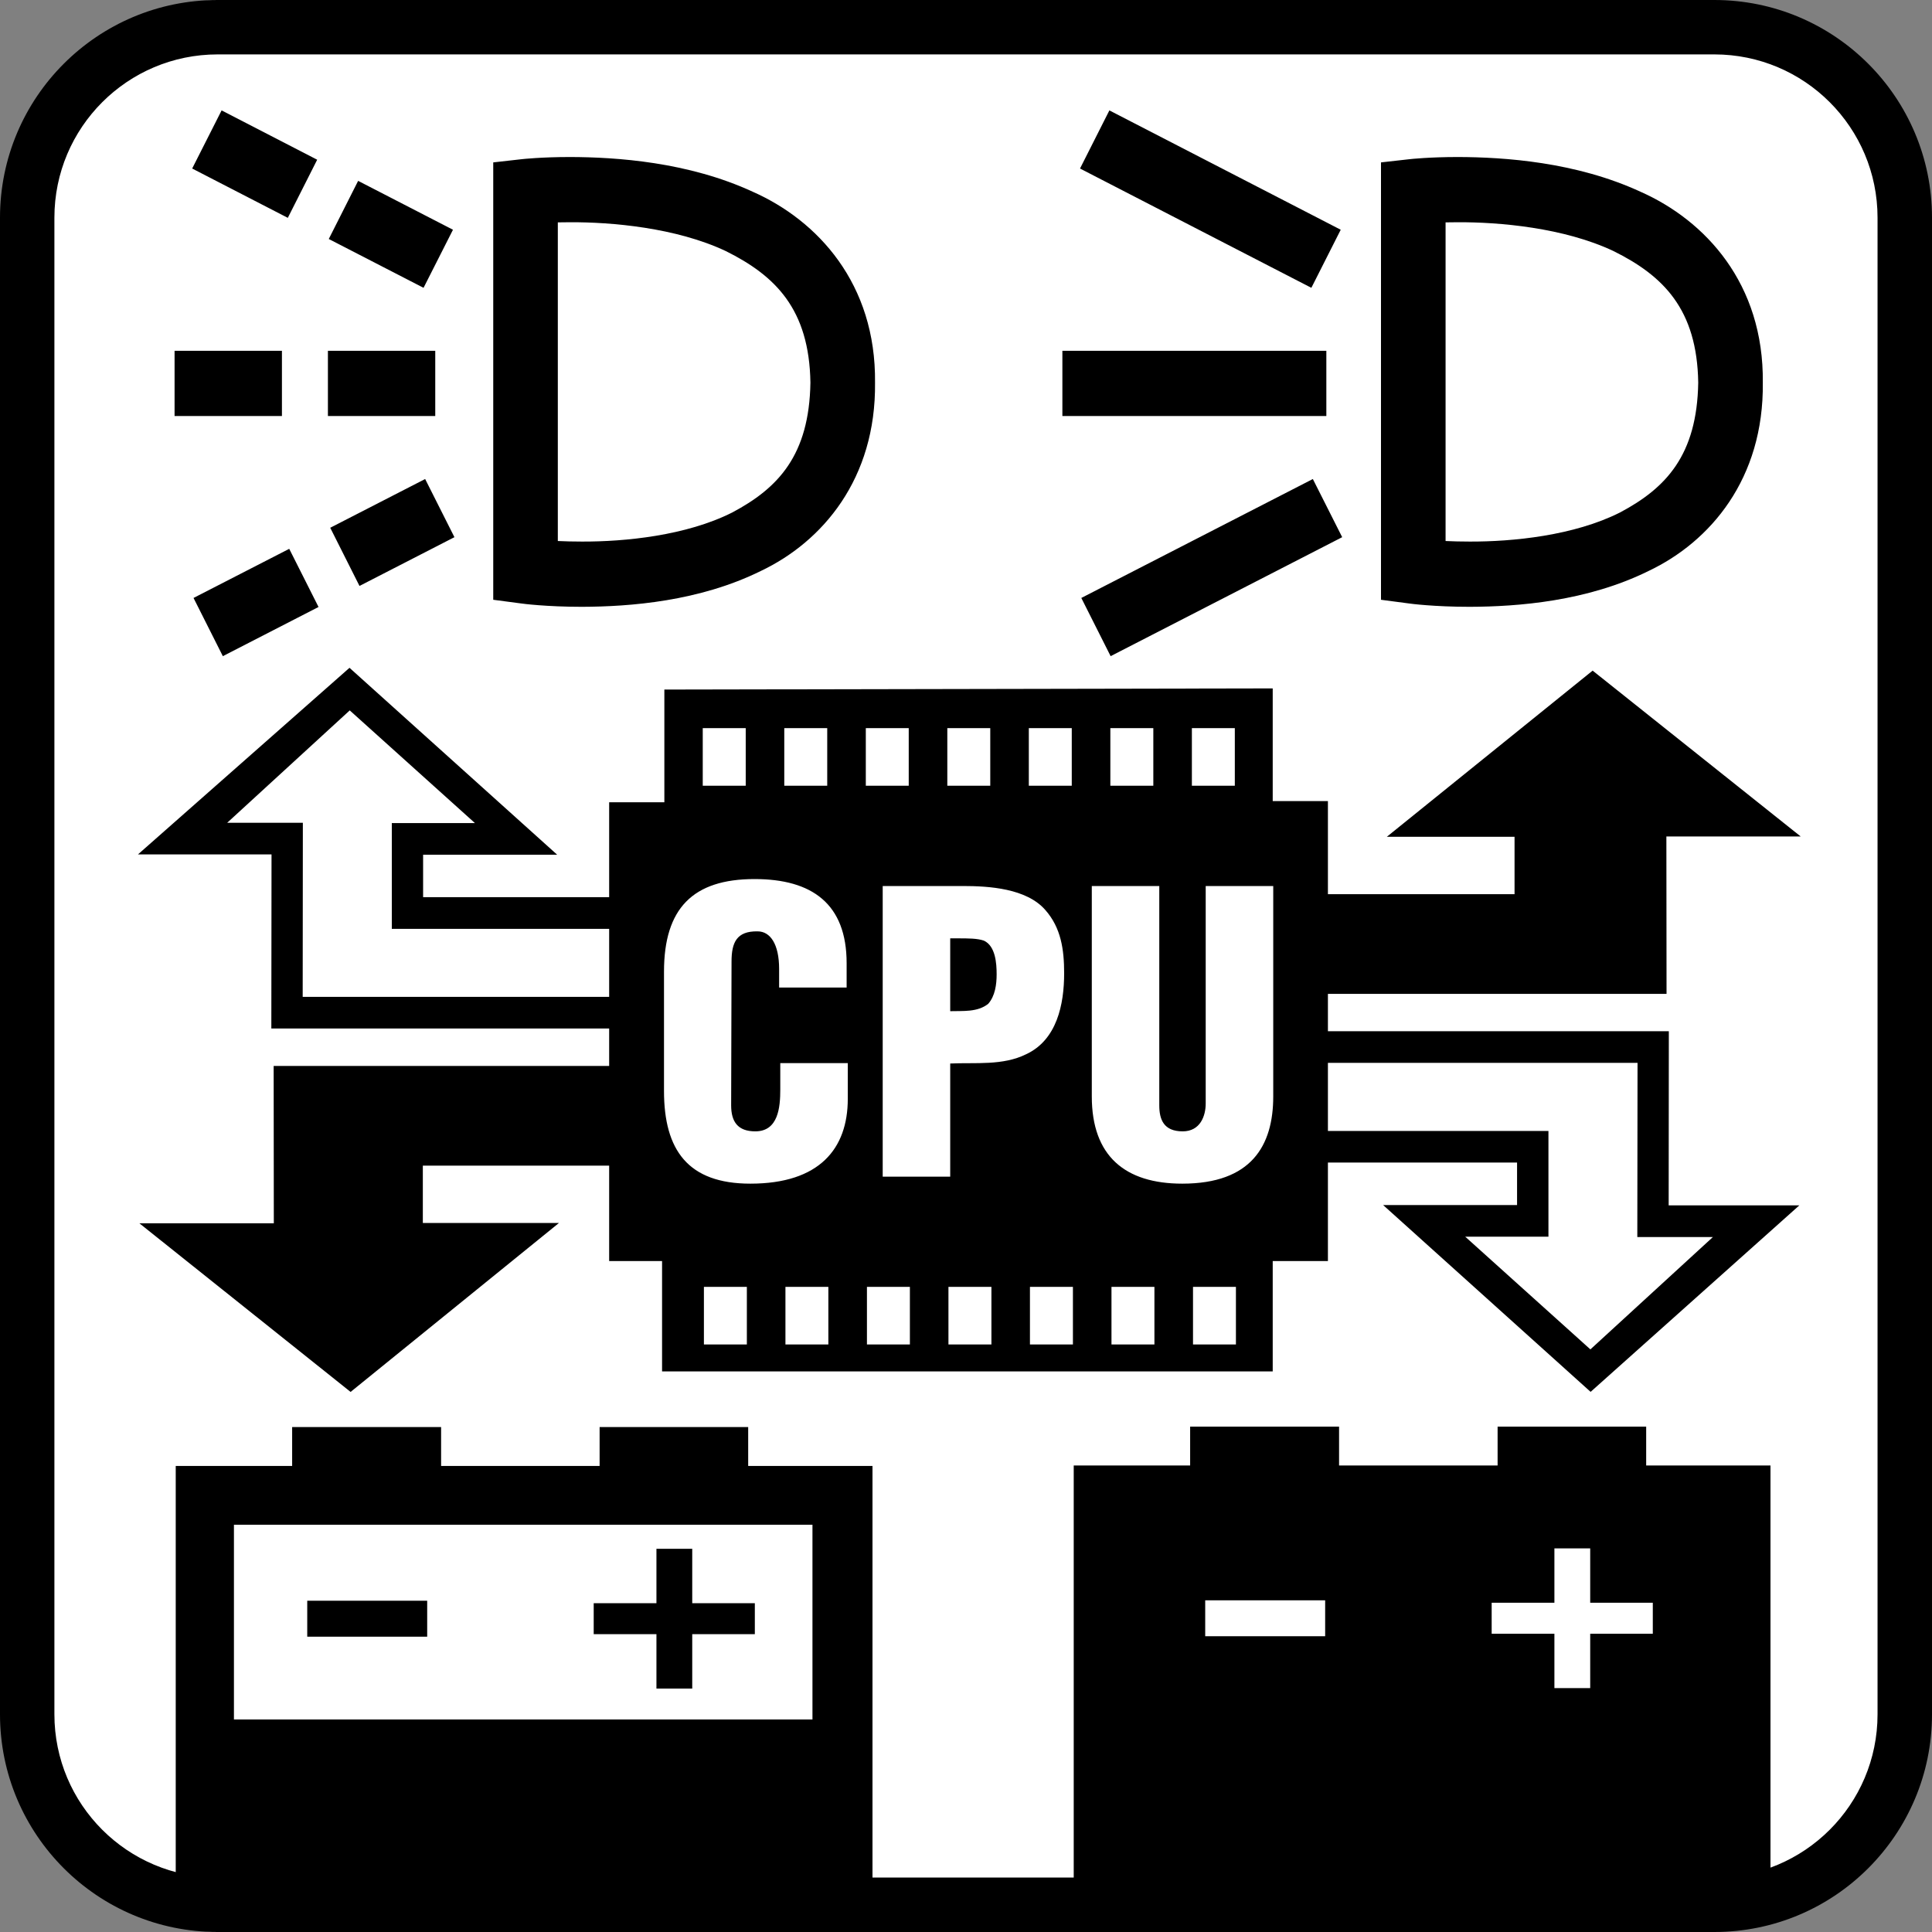 <?xml version="1.0" encoding="UTF-8"?>
<svg width="70px" height="70px" viewBox="0 0 70 70" version="1.1" xmlns="http://www.w3.org/2000/svg" xmlns:xlink="http://www.w3.org/1999/xlink">
    <rect x="0" y="0" width="70" height="70" fill="#808080" stroke="none"/>
    <!-- Generator: Sketch 52.4 (67378) - http://www.bohemiancoding.com/sketch -->
    <title>tech-LT-BG/Smart-Regulator</title>
    <desc>Created with Sketch.</desc>
    <g id="tech-LT-BG/Smart-Regulator" stroke="none" stroke-width="1" fill="none" fill-rule="evenodd">
        <path d="M8,0 L61,0 C65.418,-8.11624501e-16 69,3.582 69,8 L69,62 C69,66.418 65.418,70 61,70 L8,70 C3.582,70 5.41083001e-16,64.986 0,60.568 L0,9.429 C-5.41083001e-16,5.01 3.582,8.11624501e-16 8,0 Z" id="Rectangle-2" fill="#FFFFFF"></path>
        <path d="M20.211,19.602 C20.465,19.614 20.758,19.622 21.084,19.622 C22.637,19.628 24.861,19.41 26.531,18.568 C28.195,17.685 29.321,16.495 29.363,13.863 C29.321,11.203 28.097,9.991 26.295,9.096 C24.49,8.245 22.15,8.046 20.658,8.052 C20.498,8.052 20.348,8.054 20.211,8.057 L20.211,19.602 Z M18.887,21.865 L17.871,21.731 L17.871,6.942 L17.871,5.884 L18.909,5.767 C18.943,5.763 19.621,5.689 20.658,5.689 C22.332,5.694 24.93,5.865 27.275,6.948 C29.617,7.985 31.744,10.271 31.704,13.863 C31.744,17.35 29.799,19.628 27.565,20.688 C25.336,21.789 22.832,21.98 21.084,21.986 C19.799,21.986 18.924,21.872 18.887,21.865 Z M38.492,15.074 L48.056,15.074 L48.056,12.711 L38.492,12.711 L38.492,15.074 Z M35.651,34.082 C35.415,33.998 35.081,33.998 34.692,33.998 L34.428,33.998 L34.428,36.637 C34.887,36.623 35.415,36.68 35.804,36.371 C36.054,36.09 36.11,35.669 36.11,35.303 C36.11,34.897 36.068,34.279 35.651,34.082 Z M59.323,44.82 L59.331,38.509 L48.113,38.509 L48.113,40.977 L56.103,40.977 L56.103,44.807 L53.087,44.807 L57.623,48.891 L62.062,44.82 L59.323,44.82 Z M46.132,32.102 L43.685,32.102 L43.685,39.98 C43.685,40.428 43.491,40.991 42.851,40.991 C42.157,40.991 42.003,40.554 42.003,40.049 L42.003,32.102 L39.558,32.102 L39.558,39.726 C39.558,41.889 40.767,42.886 42.837,42.886 C45.339,42.886 46.132,41.509 46.132,39.726 L46.132,32.102 Z M43.225,48.713 L44.78,48.713 L44.78,46.626 L43.225,46.626 L43.225,48.713 Z M40.271,48.713 L41.827,48.713 L41.827,46.626 L40.271,46.626 L40.271,48.713 Z M37.317,48.713 L38.874,48.713 L38.874,46.626 L37.317,46.626 L37.317,48.713 Z M37.181,38.196 C38.292,37.677 38.556,36.399 38.556,35.262 C38.556,34.405 38.444,33.618 37.876,32.973 C37.194,32.186 35.832,32.102 34.887,32.102 L31.982,32.102 L31.982,42.633 L34.428,42.633 L34.428,38.533 C35.345,38.491 36.333,38.617 37.181,38.196 Z M34.364,48.713 L35.921,48.713 L35.921,46.626 L34.364,46.626 L34.364,48.713 Z M31.411,48.713 L32.967,48.713 L32.967,46.626 L31.411,46.626 L31.411,48.713 Z M31.37,28.469 L32.925,28.469 L32.925,26.382 L31.37,26.382 L31.37,28.469 Z M30.717,38.519 L28.271,38.519 L28.271,39.474 C28.271,40.119 28.2,40.991 27.366,40.991 C26.728,40.991 26.491,40.639 26.491,40.049 L26.505,34.84 C26.505,34.153 26.686,33.731 27.45,33.745 C27.909,33.745 28.229,34.208 28.229,35.107 L28.229,35.781 L30.675,35.781 L30.675,34.897 C30.675,32.749 29.424,31.85 27.339,31.85 C25.101,31.85 24.058,32.917 24.058,35.205 L24.058,39.529 C24.058,41.678 24.935,42.886 27.187,42.886 C29.689,42.886 30.717,41.622 30.717,39.811 L30.717,38.519 Z M28.458,48.713 L30.013,48.713 L30.013,46.626 L28.458,46.626 L28.458,48.713 Z M25.504,48.713 L27.06,48.713 L27.06,46.626 L25.504,46.626 L25.504,48.713 Z M25.462,28.469 L27.019,28.469 L27.019,26.382 L25.462,26.382 L25.462,28.469 Z M28.416,28.469 L29.972,28.469 L29.972,26.382 L28.416,26.382 L28.416,28.469 Z M34.323,28.469 L35.879,28.469 L35.879,26.382 L34.323,26.382 L34.323,28.469 Z M37.276,28.469 L38.832,28.469 L38.832,26.382 L37.276,26.382 L37.276,28.469 Z M40.23,28.469 L41.787,28.469 L41.787,26.382 L40.23,26.382 L40.23,28.469 Z M43.184,28.469 L44.74,28.469 L44.74,26.382 L43.184,26.382 L43.184,28.469 Z M22.071,33.654 L14.196,33.654 L14.196,29.822 L17.208,29.822 L12.672,25.739 L8.232,29.81 L10.973,29.81 L10.967,36.119 L22.071,36.119 L22.071,33.654 Z M60.459,43.673 L65.193,43.673 L57.631,50.43 L50.114,43.662 L54.966,43.662 L54.966,42.122 L48.113,42.122 L48.113,45.691 L46.113,45.691 L46.113,49.688 L23.988,49.688 L23.988,45.691 L22.071,45.691 L22.071,42.233 L15.32,42.233 L15.32,44.311 L20.252,44.311 L12.703,50.432 L5.051,44.323 L9.921,44.323 L9.915,38.621 L22.071,38.621 L22.071,37.265 L9.831,37.265 L9.838,30.956 L5,30.956 L12.663,24.196 L20.187,30.968 L15.33,30.968 L15.33,32.507 L22.071,32.507 L22.071,29.067 L24.071,29.067 L24.071,24.984 L46.113,24.942 L46.113,29.024 L48.113,29.024 L48.113,32.397 L54.875,32.397 L54.875,30.319 L50.247,30.319 L57.704,24.298 L65.244,30.308 L60.376,30.308 L60.382,36.01 L48.113,36.01 L48.113,37.364 L60.465,37.364 L60.459,43.673 Z M16.412,8.324 L12.976,6.553 L11.912,8.659 L15.346,10.428 L16.412,8.324 Z M48.577,8.324 L40.195,4 L39.131,6.106 L47.513,10.428 L48.577,8.324 Z M39.178,21.665 L40.24,23.774 L48.63,19.463 L47.567,17.356 L39.178,21.665 Z M52.376,19.602 C52.63,19.614 52.923,19.622 53.249,19.622 C54.804,19.628 57.025,19.41 58.696,18.568 C60.36,17.685 61.487,16.495 61.53,13.863 C61.489,11.203 60.263,9.991 58.459,9.096 C56.655,8.245 54.315,8.046 52.823,8.052 C52.663,8.052 52.515,8.054 52.376,8.057 L52.376,19.602 Z M51.054,21.865 L50.036,21.731 L50.036,6.942 L50.036,5.884 L51.077,5.767 C51.11,5.763 51.79,5.689 52.823,5.689 C54.498,5.694 57.095,5.865 59.44,6.948 C61.782,7.985 63.91,10.271 63.87,13.863 C63.911,17.35 61.966,19.628 59.73,20.688 C57.501,21.789 54.997,21.98 53.249,21.986 C51.965,21.986 51.089,21.872 51.054,21.865 Z M8.476,62.3 L29.437,62.3 L29.437,55.244 L8.476,55.244 L8.476,62.3 Z M27.108,53.114 L31.612,53.114 L31.612,69 L10.046,69 C7.968,69 6.367,68.015 6.367,68.015 L6.367,53.114 L10.585,53.114 L10.585,51.705 L15.982,51.705 L15.982,53.114 L21.725,53.114 L21.725,51.705 L27.108,51.705 L27.108,53.114 Z M57.616,58.071 L57.616,56.1 L56.319,56.1 L56.319,58.071 L54.046,58.071 L54.046,59.193 L56.319,59.193 L56.319,61.164 L57.616,61.164 L57.616,59.193 L59.884,59.193 L59.884,58.071 L57.616,58.071 Z M43.667,59.284 L48.013,59.284 L48.013,57.982 L43.667,57.982 L43.667,59.284 Z M59.644,53.097 L64.148,53.097 L64.148,67.824 C64.148,67.824 62.483,68.985 60.14,68.985 L38.903,68.985 L38.903,53.097 L43.121,53.097 L43.121,51.689 L48.517,51.689 L48.517,53.097 L54.261,53.097 L54.261,51.689 L59.644,51.689 L59.644,53.097 Z M11.132,59.3 L15.478,59.3 L15.478,57.998 L11.132,57.998 L11.132,59.3 Z M6.325,15.074 L10.215,15.074 L10.215,12.711 L6.325,12.711 L6.325,15.074 Z M23.784,61.18 L25.081,61.18 L25.081,59.209 L27.349,59.209 L27.349,58.087 L25.081,58.087 L25.081,56.116 L23.784,56.116 L23.784,58.087 L21.511,58.087 L21.511,59.209 L23.784,59.209 L23.784,61.18 Z M11.965,19.122 L13.025,21.23 L16.465,19.463 L15.404,17.356 L11.965,19.122 Z M11.492,5.787 L8.029,4 L6.963,6.106 L10.428,7.893 L11.492,5.787 Z M11.881,15.074 L15.77,15.074 L15.77,12.711 L11.881,12.711 L11.881,15.074 Z M10.479,19.885 L11.541,21.992 L8.074,23.774 L7.012,21.665 L10.479,19.885 Z" id="smart-regulator" fill="#000000"></path>
        <path d="M62.113,0 L7.887,0 C3.531,0 0,3.531 0,7.887 L0,62.113 C0,66.469 3.531,70 7.887,70 L62.113,70 C66.469,70 70,66.469 70,62.113 L70,7.887 C70,3.531 66.469,0 62.113,0 Z M68.027,62.113 C68.027,65.38 65.38,68.027 62.113,68.027 L7.887,68.027 C4.62,68.027 1.971,65.38 1.971,62.113 L1.971,7.887 C1.971,4.62 4.619,1.971 7.887,1.971 L62.113,1.971 C65.38,1.971 68.027,4.619 68.027,7.887 L68.027,62.113 Z" id="outline" fill="#000000" fill-rule="nonzero"></path>
    </g>
</svg>